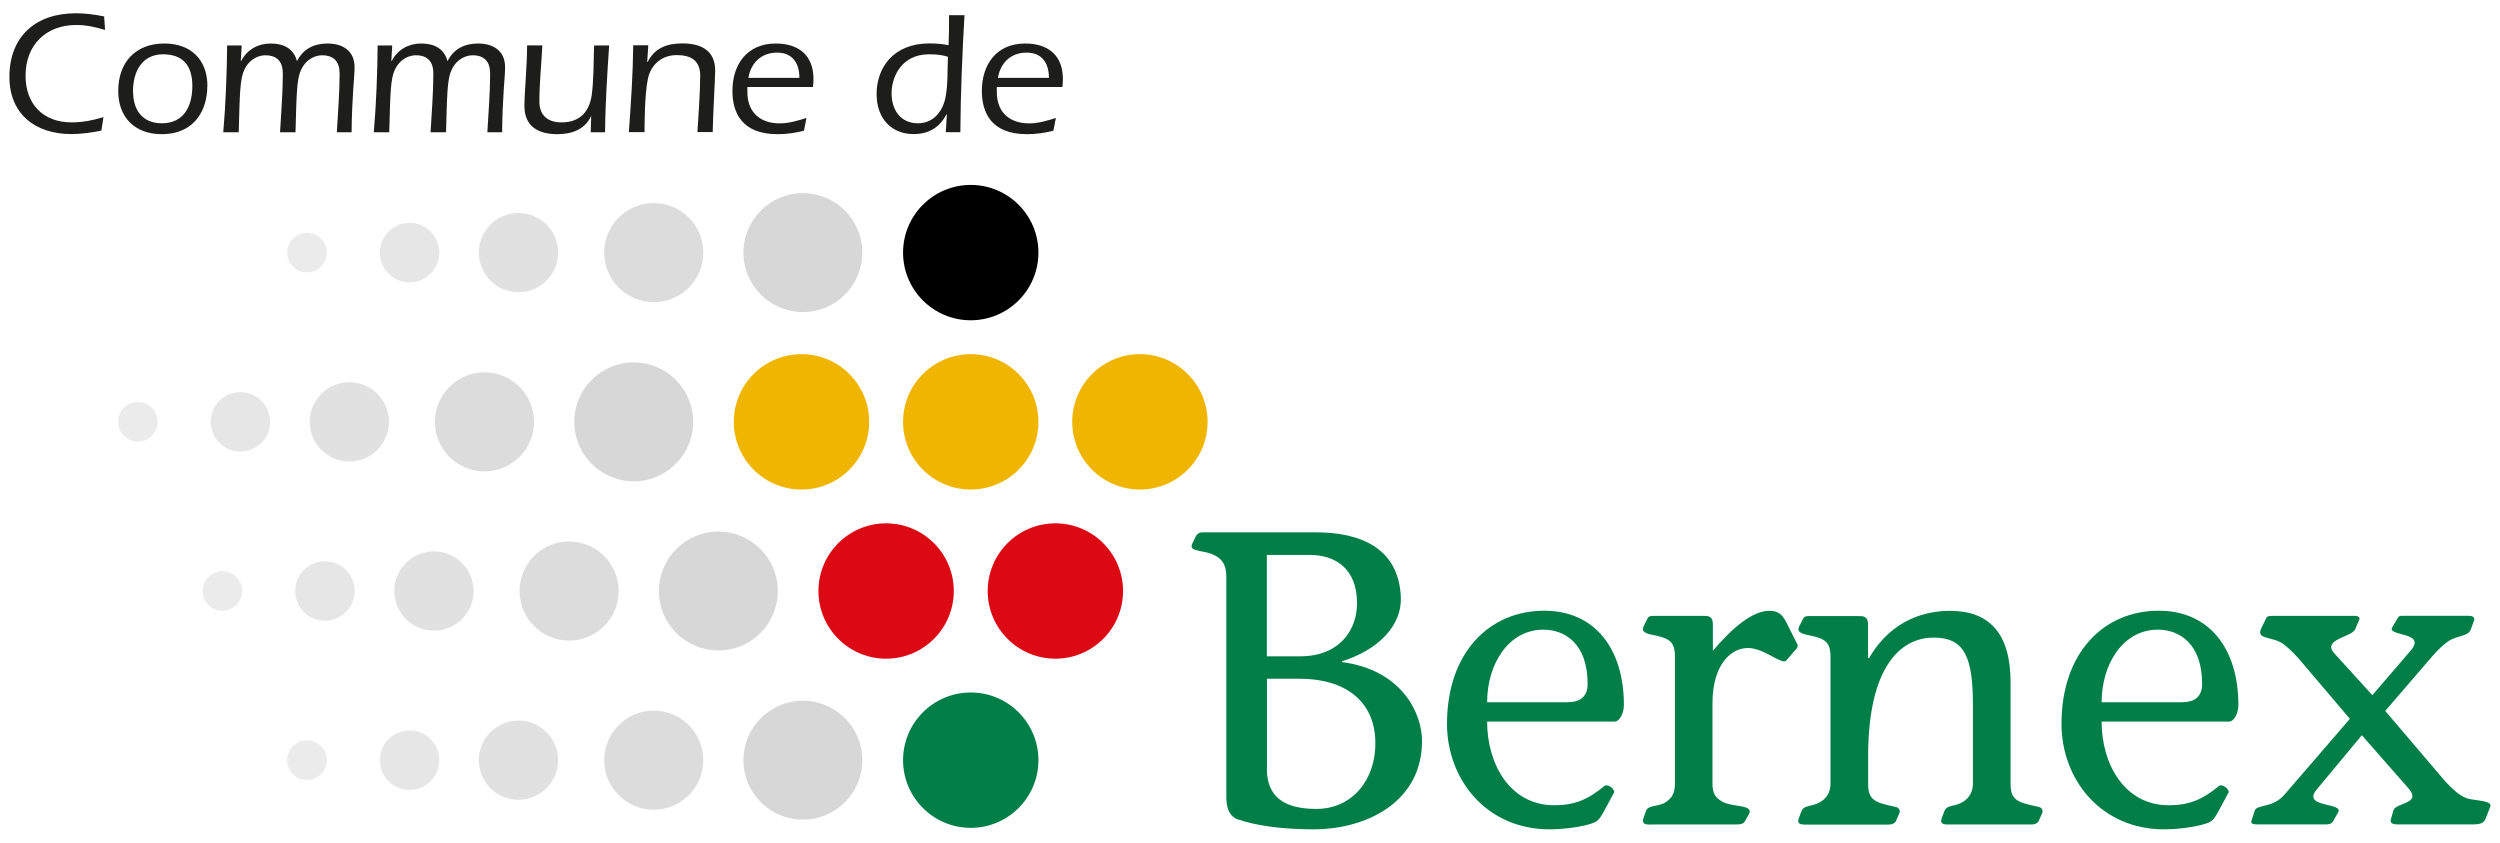 <?xml version="1.0" encoding="UTF-8"?> <svg xmlns="http://www.w3.org/2000/svg" version="1.1" viewBox="0 0 252.28 85.04"><defs><style> .cls-1 { fill: #f0b500; } .cls-2 { fill: #007e48; } .cls-3 { fill: #1d1d1b; } .cls-4 { opacity: .1; } .cls-5 { opacity: .16; } .cls-6 { opacity: .14; } .cls-7 { opacity: .12; } .cls-8 { opacity: .08; } .cls-9 { fill: #dc0814; } </style></defs><g><g id="Calque_1"><g><g><path class="cls-1" d="M104.79,42.57c0,3.77-3.06,6.83-6.83,6.83s-6.83-3.06-6.83-6.83,3.06-6.83,6.83-6.83,6.83,3.06,6.83,6.83Z"></path><path class="cls-1" d="M87.71,42.57c0,3.77-3.06,6.83-6.83,6.83s-6.83-3.06-6.83-6.83,3.05-6.83,6.83-6.83,6.83,3.06,6.83,6.83Z"></path><path class="cls-9" d="M96.25,59.64c0,3.77-3.06,6.83-6.83,6.83s-6.83-3.06-6.83-6.83,3.06-6.83,6.83-6.83,6.83,3.06,6.83,6.83Z"></path><path class="cls-1" d="M121.86,42.57c0,3.77-3.06,6.83-6.83,6.83s-6.83-3.06-6.83-6.83,3.06-6.83,6.83-6.83,6.83,3.06,6.83,6.83Z"></path><path class="cls-9" d="M113.33,59.64c0,3.77-3.06,6.83-6.83,6.83s-6.83-3.06-6.83-6.83,3.06-6.83,6.83-6.83,6.83,3.06,6.83,6.83Z"></path><path d="M104.79,25.49c0,3.77-3.06,6.83-6.83,6.83s-6.83-3.06-6.83-6.83,3.06-6.83,6.83-6.83,6.83,3.06,6.83,6.83Z"></path><path class="cls-2" d="M104.79,76.71c0,3.77-3.06,6.83-6.83,6.83s-6.83-3.06-6.83-6.83,3.06-6.83,6.83-6.83,6.83,3.06,6.83,6.83Z"></path></g><g><g class="cls-5"><path d="M87.02,25.49c0,3.31-2.68,6-6,6s-6-2.69-6-6,2.69-6,6-6,6,2.68,6,6Z"></path><path d="M69.95,42.57c0,3.31-2.69,6-6,6s-6-2.69-6-6,2.68-6,6-6,6,2.69,6,6Z"></path><path d="M78.49,59.64c0,3.32-2.69,6-6,6s-6-2.69-6-6,2.69-6,6-6,6,2.69,6,6Z"></path><path d="M87.02,76.71c0,3.31-2.68,6-6,6s-6-2.69-6-6,2.69-6,6-6,6,2.69,6,6Z"></path></g><g class="cls-6"><path d="M70.97,25.49c0,2.76-2.24,5-5,5s-5-2.24-5-5,2.24-5,5-5,5,2.24,5,5Z"></path><path d="M53.89,42.57c0,2.76-2.24,5-5,5s-5-2.24-5-5,2.24-5,5-5,5,2.24,5,5Z"></path><path d="M62.43,59.64c0,2.76-2.24,5-5,5s-5-2.24-5-5,2.24-5,5-5,5,2.24,5,5Z"></path><path d="M70.97,76.71c0,2.76-2.24,5-5,5s-5-2.24-5-5,2.24-5,5-5,5,2.24,5,5Z"></path></g><g class="cls-7"><path d="M56.32,25.49c0,2.21-1.79,4-4,4s-4-1.79-4-4,1.79-4,4-4,4,1.79,4,4Z"></path><path d="M39.25,42.57c0,2.21-1.79,4-4,4s-4-1.79-4-4,1.79-4,4-4,4,1.79,4,4Z"></path><path d="M47.79,59.64c0,2.21-1.79,4-4,4s-4-1.79-4-4,1.79-4,4-4,4,1.79,4,4Z"></path><path d="M56.32,76.71c0,2.21-1.79,4-4,4s-4-1.79-4-4,1.79-4,4-4,4,1.79,4,4Z"></path></g><g class="cls-4"><path d="M44.33,25.49c0,1.66-1.34,3-3,3s-3-1.34-3-3,1.34-3,3-3,3,1.34,3,3Z"></path><path d="M27.26,42.57c0,1.66-1.35,3-3,3s-3-1.34-3-3,1.34-3,3-3,3,1.34,3,3Z"></path><path d="M35.79,59.64c0,1.66-1.34,3-3,3s-3-1.34-3-3,1.34-3,3-3,3,1.34,3,3Z"></path><path d="M44.33,76.71c0,1.66-1.34,3-3,3s-3-1.35-3-3,1.34-3,3-3,3,1.34,3,3Z"></path></g><g class="cls-8"><path d="M32.98,25.49c0,1.1-.89,2-2,2s-2-.9-2-2,.89-2,2-2,2,.9,2,2Z"></path><path d="M15.91,42.57c0,1.1-.9,2-2,2s-2-.9-2-2,.89-2,2-2,2,.89,2,2Z"></path><path d="M24.44,59.64c0,1.1-.9,2-2,2s-2-.9-2-2,.9-2,2-2,2,.9,2,2Z"></path><path d="M32.98,76.71c0,1.11-.9,2-2,2s-2-.89-2-2,.9-2,2-2,2,.9,2,2Z"></path></g></g><g><path class="cls-2" d="M132.81,53.72c4.38,0,8.34,1.52,8.55,6.53.13,2.91-2.32,5.35-5.94,6.48v.08c6.06.8,8.08,5.18,8.08,7.96,0,6.4-5.98,8.92-10.86,8.92-2.74,0-5.52-.25-7.75-1.01-.71-.25-1.14-.97-1.14-2.23v-22.27c0-1.64-.84-2.27-2.65-2.57-.63-.13-1.01-.25-.8-.71l.34-.72c.17-.38.46-.46.72-.46h11.45ZM127.84,66.23h3.37c3.96,0,5.73-2.65,5.73-5.35,0-3.54-2.23-4.88-4.76-4.88h-4.34v10.23ZM127.84,77.55c0,2.82,1.68,4.08,5.01,4.08,3.66,0,6.02-3.03,5.94-6.78-.08-4.17-3.12-6.36-7.66-6.36h-3.28v9.05Z"></path><path class="cls-2" d="M150.07,72.84c0,4.21,2.27,8.42,6.78,8.42,2.02,0,3.37-.55,5.05-1.94.34-.29,1.14.38.97.67l-1.14,2.11c-.21.34-.38.67-.8.88-.93.42-3.03.71-4.55.71-6.4,0-10.36-5.05-10.36-10.65,0-7.2,4.29-11.41,9.81-11.41,5.14,0,8.04,3.87,8.04,9.51,0,.76-.38,1.68-.97,1.68h-12.84ZM158.19,70.86c1.39,0,2.02-.67,2.02-1.85,0-4.08-2.32-5.47-4.46-5.47-3.54,0-5.68,3.49-5.68,7.33h8.12Z"></path><path class="cls-2" d="M172.84,65.68c2.06-2.44,4.08-4.04,5.68-4.04.67,0,1.22.13,1.73,1.14l1.14,2.27c.04.13,0,.29-.08.38l-1.05,1.22c-.42.5-2.23-1.26-3.87-1.26s-3.58,1.56-3.58,5.6v8.08c0,1.05.34,1.39.76,1.68,1.05.84,3.62.29,2.86,1.52l-.34.59c-.17.38-.72.34-1.3.34h-7.87c-.67,0-1.35.13-1.05-.72l.21-.59c.25-.8,1.43-.34,2.27-1.14.29-.25.67-.63.67-1.68v-12.8c0-1.64-.63-1.89-2.57-2.27-.42-.13-.84-.29-.59-.8l.38-.76c.13-.29.38-.29.63-.29h4.97c.46,0,1.01-.04,1.01.84v2.7Z"></path><path class="cls-2" d="M188.54,66.4h.08c2.32-4,5.85-4.76,8.17-4.76,3.87,0,6.1,2.19,6.1,7.2v10.23c0,1.64.63,1.89,2.69,2.32.55.08.63.42.46.76l-.34.76c-.13.17-.34.29-.71.29h-8.5c-.34,0-.76-.08-.55-.63l.25-.67c.17-.46.5-.5.8-.59,1.01-.17,2.1-.8,2.1-2.23v-7.96c0-4.8-.84-6.78-3.96-6.78-3.37,0-6.61,2.99-6.61,11.96v2.78c0,1.64.63,1.89,2.65,2.32.55.08.63.42.46.76l-.34.76c-.13.17-.34.29-.72.29h-8.5c-.34,0-.76-.08-.55-.63l.25-.67c.17-.46.51-.5.8-.59,1.05-.17,2.15-.8,2.15-2.23v-12.8c0-1.64-.63-1.89-2.57-2.27-.42-.13-.84-.29-.59-.8l.38-.76c.13-.29.38-.29.63-.29h4.93c.46,0,1.01-.04,1.01.84v3.41Z"></path><path class="cls-2" d="M212.08,72.84c0,4.21,2.27,8.42,6.78,8.42,2.02,0,3.37-.55,5.05-1.94.34-.29,1.14.38.97.67l-1.14,2.11c-.21.34-.38.67-.8.88-.93.42-3.03.71-4.55.71-6.4,0-10.36-5.05-10.36-10.65,0-7.2,4.29-11.41,9.81-11.41,5.14,0,8.04,3.87,8.04,9.51,0,.76-.38,1.68-.97,1.68h-12.84ZM220.2,70.86c1.39,0,2.02-.67,2.02-1.85,0-4.08-2.32-5.47-4.46-5.47-3.54,0-5.68,3.49-5.68,7.33h8.12Z"></path><path class="cls-2" d="M238.35,74.18l-4.55,5.47c-1.6,1.89,2.74,1.3,2.15,2.32l-.55.97c-.17.21-.38.25-.72.25h-6.82c-.51,0-.72-.04-.67-.34l.34-1.05c.25-.67,1.77-.21,2.99-1.6l6.61-7.66-5.18-6.1c-.72-.8-1.18-1.18-1.56-1.47-1.14-.8-2.78-.38-2.19-1.6l.46-.93c.08-.25.29-.29.63-.29h8.42c.29,0,.46.21.38.34l-.42,1.01c-.34.8-3.41,1.01-2.1,2.44l3.83,4.21,3.91-4.55c1.56-1.89-2.53-1.35-1.89-2.32l.55-.93c.08-.13.13-.21.46-.21h6.74c.29,0,.59.13.5.46l-.34.93c-.25.72-1.47.59-2.32,1.22-.34.25-.88.67-1.6,1.52l-4.71,5.47,6.1,7.16c.76.8,1.35,1.35,2.1,1.64.76.3,2.82.17,2.36.97l-.46,1.18c-.21.42-.63.5-1.14.5h-7.79c-.46,0-.72-.17-.59-.55l.25-.88c.25-.76,2.78-.63,1.6-2.11l-4.8-5.47Z"></path></g><g><path class="cls-3" d="M10.22,13.18c-1.01.2-2.02.35-3.04.35-3.59,0-6.23-2-6.23-5.77C.95,3.66,3.62,1.34,7.64,1.34c.96,0,1.91.12,2.87.32l.09,1.36c-.94-.28-1.89-.5-2.89-.5-3.08,0-5.13,2.02-5.13,5.12,0,2.87,1.77,4.71,4.66,4.71,1.08,0,2.16-.21,3.2-.53l-.21,1.36Z"></path><path class="cls-3" d="M20.92,8.69c0,2.28-1.17,4.85-4.62,4.85-2.66,0-4.37-1.68-4.37-4.35,0-2.88,1.72-4.8,4.66-4.8,2.67,0,4.34,1.63,4.34,4.3ZM13.43,9.24c0,1.81.9,3.2,2.9,3.2,2.25,0,3.08-1.75,3.08-3.77s-.92-3.19-2.96-3.19-3.03,1.63-3.03,3.75Z"></path><path class="cls-3" d="M24.32,6.16l.04-.04c.57-1.1,1.66-1.73,2.96-1.73s2.32.51,2.65,1.79c.6-1.24,1.72-1.79,3.08-1.79,1.54,0,2.73.74,2.73,2.39,0,1.01-.27,3.03-.3,6.57h-1.49c.11-1.98.28-3.96.28-5.93,0-1.17-.55-1.84-1.77-1.84-.51,0-1.52.23-2.11,1.45-.46.96-.46,2.51-.57,6.32h-1.56c.11-1.98.28-3.96.28-5.93,0-1.17-.55-1.84-1.77-1.84-.51,0-1.52.23-2.11,1.45-.46.96-.46,2.51-.57,6.32h-1.56c.25-2.8.37-6.2.39-8.76h1.47l-.09,1.58Z"></path><path class="cls-3" d="M39.51,6.16l.04-.04c.57-1.1,1.66-1.73,2.96-1.73s2.32.51,2.65,1.79c.6-1.24,1.72-1.79,3.08-1.79,1.54,0,2.73.74,2.73,2.39,0,1.01-.27,3.03-.3,6.57h-1.49c.11-1.98.28-3.96.28-5.93,0-1.17-.55-1.84-1.77-1.84-.51,0-1.52.23-2.11,1.45-.46.96-.46,2.51-.57,6.32h-1.56c.11-1.98.28-3.96.28-5.93,0-1.17-.55-1.84-1.77-1.84-.51,0-1.52.23-2.11,1.45-.46.96-.46,2.51-.57,6.32h-1.56c.25-2.8.37-6.2.39-8.76h1.47l-.09,1.58Z"></path><path class="cls-3" d="M59.67,11.71l-.04.04c-.64,1.35-1.98,1.79-3.38,1.79-1.91,0-3.33-.76-3.33-2.85,0-1.27.27-4.09.27-6.11h1.54c-.09,1.88-.3,3.75-.3,5.66,0,1.49.94,2.11,2.23,2.11,1.91,0,2.83-1.13,3.06-2.81.18-1.33.19-3.45.23-4.95h1.52c-.19,2.92-.39,5.84-.41,8.76h-1.45l.05-1.63Z"></path><path class="cls-3" d="M65.32,6.28l.04-.04c.71-1.4,1.95-1.86,3.5-1.86,1.86,0,3.31.69,3.31,2.74,0,.62-.23,4.76-.25,6.21h-1.54c.07-1.04.28-4.14.28-5.68s-.92-2.09-2.37-2.09-2.58.9-2.9,2.35c-.34,1.56-.34,4.53-.35,5.42h-1.58c.21-2.92.41-5.84.44-8.76h1.52l-.11,1.7Z"></path><path class="cls-3" d="M75.42,8.78v.5c0,2.04,1.27,3.17,3.27,3.17.89,0,1.84-.27,2.69-.55l-.25,1.29c-.89.23-1.77.35-2.67.35-3.63,0-4.55-2.21-4.55-4.37,0-2.71,1.52-4.78,4.37-4.78,2.32,0,3.81,1.19,3.81,3.59,0,.23-.02.48-.05.8h-6.62ZM80.67,7.86c0-1.45-.67-2.55-2.25-2.55s-2.64,1.01-2.9,2.55h5.15Z"></path><path class="cls-3" d="M95.55,11.57l-.04-.04c-.69,1.33-1.77,2-3.33,2-2.09,0-3.72-1.43-3.72-4.05s1.66-5.1,5.33-5.1c.65,0,1.29.05,1.93.18.05-1.04.05-1.84.05-3.03h1.56c-.23,3.93-.39,7.88-.42,11.81h-1.47l.11-1.77ZM93.74,5.48c-2.76,0-3.77,2.27-3.77,3.93s.89,3.03,2.66,3.03c1.56,0,2.5-1.19,2.78-2.6.27-1.36.18-2.8.25-4.11-.51-.16-1.04-.25-1.91-.25Z"></path><path class="cls-3" d="M100.59,8.78v.5c0,2.04,1.27,3.17,3.27,3.17.89,0,1.84-.27,2.69-.55l-.25,1.29c-.89.23-1.77.35-2.67.35-3.63,0-4.55-2.21-4.55-4.37,0-2.71,1.52-4.78,4.37-4.78,2.32,0,3.81,1.19,3.81,3.59,0,.23-.02.48-.05.8h-6.62ZM105.85,7.86c0-1.45-.67-2.55-2.25-2.55s-2.64,1.01-2.9,2.55h5.15Z"></path></g></g></g></g></svg> 